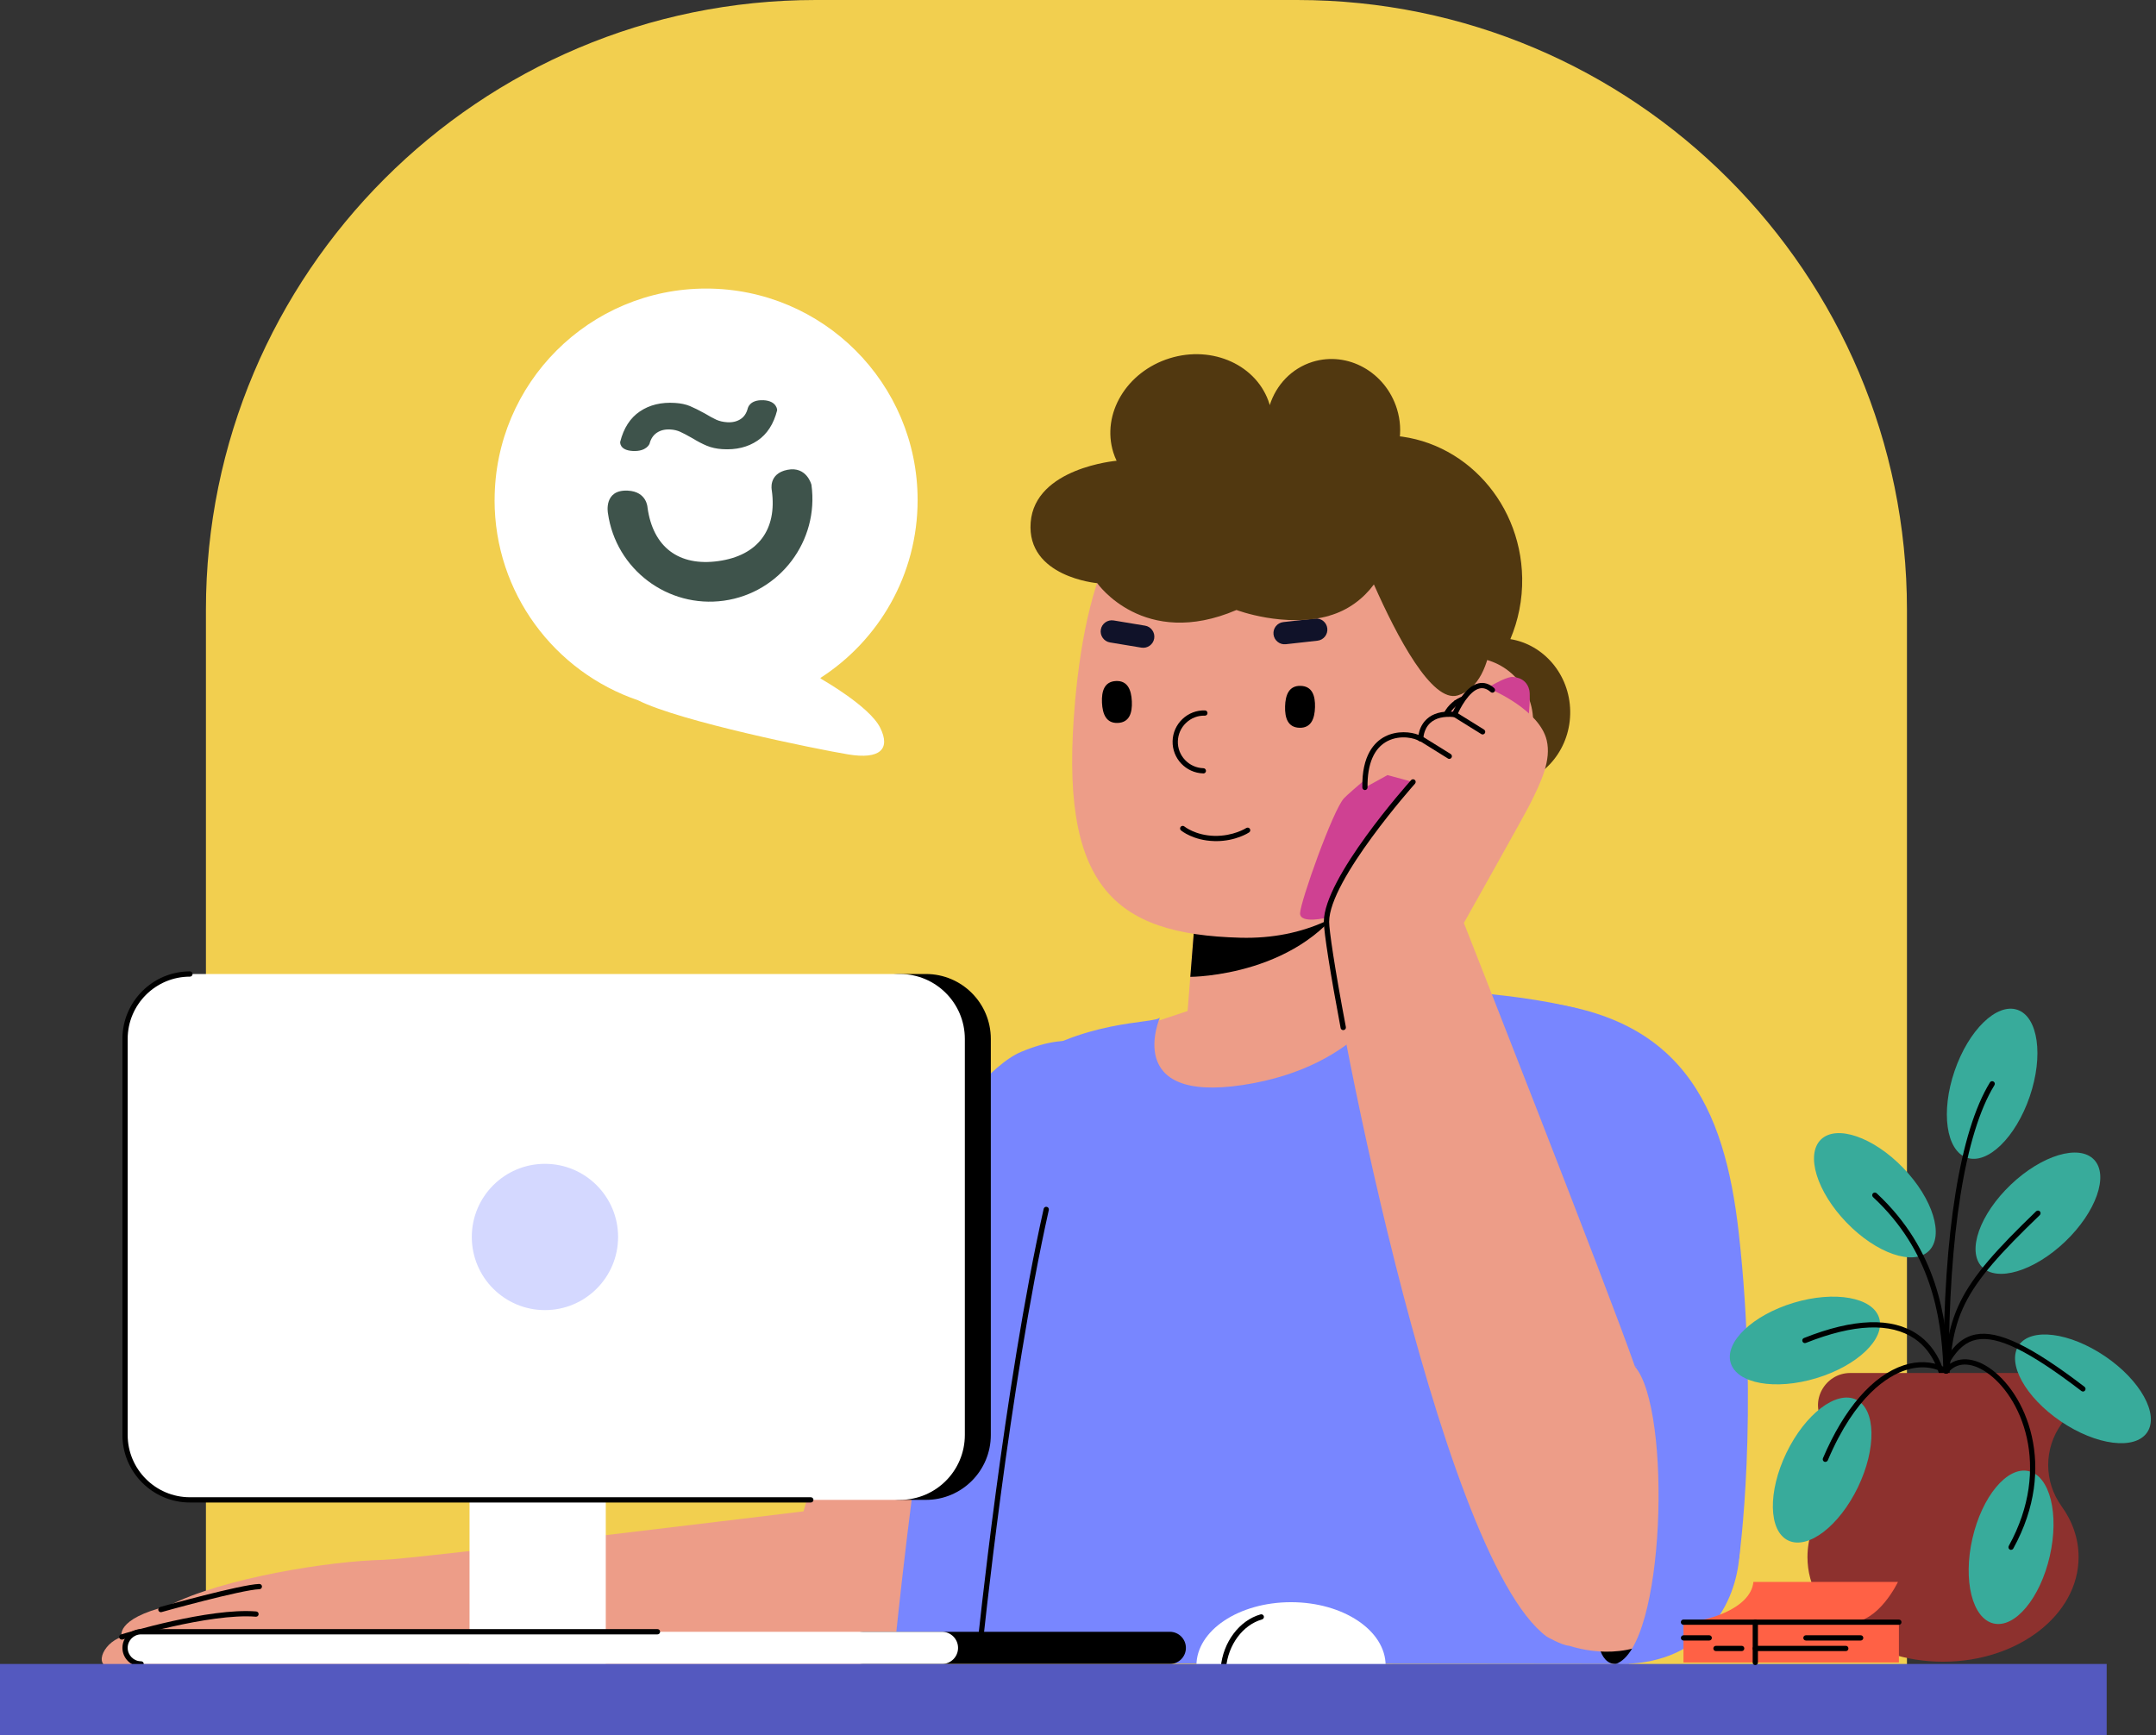 <svg width="410" height="330" viewBox="0 0 410 330" fill="none" xmlns="http://www.w3.org/2000/svg">
<rect x="0" y="0" width="410" height="330" fill="#333333" stroke="none"/>
<g clip-path="url(#clip0_2122_5127)">
<path d="M155.13 0H246.67C310.68 0 362.64 51.96 362.64 115.97V323.91H39.16V115.97C39.16 51.96 91.13 0 155.13 0Z" fill="#F2CF4F"/>
<path d="M143.13 317.03C179.59 316.75 182.83 317.64 189.37 297.27C194.83 280.27 208.66 228.5 208.66 228.5C212.76 209.57 209.59 201.85 189.26 210.36C172.24 217.48 157.47 272.13 152.8 287.43C152.8 287.43 78.29 296.54 73.02 296.65C62.54 296.88 42.33 300.12 32.02 305.41C21.71 307.9 23.15 311.32 23.15 311.32C19.41 312.5 17.43 317.53 21.96 317.14C26.49 316.75 104.82 317.32 143.12 317.03H143.13Z" fill="#ED9D88"/>
<path d="M159.01 266.31C159.01 266.31 158.29 267.81 157.7 270.74C157.7 270.74 182.35 282.44 193.57 283.24C193.57 283.24 194.93 278.2 195.22 277.47C196.25 274.85 159.01 266.31 159.01 266.31Z" fill="black"/>
<path d="M154.85 267.39C161.69 238.38 183.19 204.65 194.18 200.05C214.51 191.54 216.29 210.58 212.19 229.5C206.01 258.91 201.2 278.48 201.2 278.48C201.2 278.48 165.95 272.87 154.85 267.38V267.39Z" fill="#7886FF"/>
<path d="M23.16 311.82C22.95 311.82 22.75 311.68 22.68 311.47C22.6 311.21 22.75 310.93 23.01 310.85C23.69 310.64 39.78 305.74 48.72 306.47C48.99 306.49 49.2 306.73 49.18 307.01C49.16 307.29 48.93 307.49 48.64 307.47C39.88 306.75 23.47 311.76 23.31 311.81C23.26 311.83 23.21 311.83 23.16 311.83V311.82Z" fill="black"/>
<path d="M30.59 306.61C30.37 306.61 30.17 306.47 30.11 306.24C30.04 305.97 30.19 305.7 30.46 305.62C31.09 305.45 45.82 301.34 49.31 301.24C49.59 301.25 49.82 301.45 49.82 301.73C49.82 302.01 49.61 302.24 49.33 302.24C45.97 302.34 30.88 306.54 30.73 306.59C30.68 306.6 30.64 306.61 30.59 306.61Z" fill="black"/>
<path d="M227.36 172.99L225.84 192.28L212.8 196.61C212.8 196.61 216.72 226.48 243.2 225.16C269.68 223.84 273.15 187.89 273.15 187.89H259.26L264.23 156.02L227.36 172.98V172.99Z" fill="#ED9D88"/>
<path d="M226.359 185.78C226.359 185.78 248.129 185.78 257.119 169.4L227.369 173L226.359 185.79V185.78Z" fill="black"/>
<path d="M319.31 282.36L309.78 316.46L169.85 316.29C169.85 316.29 179.66 212.92 192.68 203.28C205.7 193.63 219.72 194.8 220.59 193.49C220.59 193.49 213.4 209.85 236.4 206.34C259.4 202.83 265.35 187.9 265.35 187.9C265.35 187.9 287.05 188.34 300.07 191.85C313.09 195.36 319.32 282.37 319.32 282.37L319.31 282.36Z" fill="#7886FF"/>
<path d="M186.32 313.89C186.32 313.89 186.29 313.89 186.27 313.89C186 313.86 185.8 313.62 185.82 313.34C185.87 312.85 190.93 263.59 198.47 229.9C198.53 229.63 198.8 229.46 199.07 229.52C199.34 229.58 199.51 229.85 199.45 230.12C191.92 263.75 186.86 312.95 186.81 313.44C186.78 313.7 186.57 313.89 186.31 313.89H186.32Z" fill="black"/>
<path d="M298.6 135.21C298.48 128.26 293.56 122.58 287.22 121.55C288.72 118 289.54 114.06 289.47 109.92C289.2 94.68 277.2 82.54 262.66 82.8C248.13 83.06 236.57 95.62 236.84 110.86C237.11 126.1 249.11 138.24 263.65 137.98C266.51 137.93 269.24 137.39 271.8 136.46C271.88 137.6 272.07 138.7 272.39 139.74C266.05 140.96 261.31 146.83 261.43 153.81C261.57 161.59 267.69 167.78 275.11 167.65C282.53 167.52 288.42 161.11 288.29 153.33C288.26 151.92 288.04 150.56 287.64 149.28C293.98 148.06 298.72 142.19 298.6 135.21Z" fill="#513810"/>
<path d="M204.45 133.4C201.25 168.55 211.68 177.7 235.89 178.34C260.1 178.99 274.44 158.96 275.12 133.82C275.8 108.67 262.55 87.9 238.34 87.25C214.13 86.6 206.72 108.34 204.44 133.4H204.45Z" fill="#ED9D88"/>
<path d="M250.54 121.85C251.7 121.72 252.54 120.67 252.41 119.51C252.28 118.35 251.23 117.51 250.07 117.64L244.05 118.31C242.89 118.44 242.05 119.49 242.18 120.65C242.31 121.81 243.36 122.65 244.52 122.52L250.54 121.85Z" fill="#101229"/>
<path d="M211.08 122.18C209.93 121.99 209.15 120.9 209.34 119.74C209.53 118.59 210.62 117.81 211.78 118L217.75 118.99C218.9 119.18 219.68 120.27 219.49 121.43C219.3 122.58 218.21 123.36 217.05 123.17L211.08 122.18Z" fill="#101229"/>
<path d="M228.83 147.09H228.82C225.52 147 222.9 144.24 222.99 140.94C223.03 139.34 223.7 137.85 224.86 136.75C226.02 135.65 227.55 135.06 229.14 135.11C229.42 135.11 229.63 135.35 229.63 135.62C229.63 135.9 229.4 136.11 229.12 136.11C227.77 136.06 226.52 136.56 225.55 137.48C224.58 138.4 224.03 139.64 223.99 140.97C223.95 142.3 224.44 143.57 225.36 144.54C226.28 145.51 227.52 146.06 228.85 146.1C229.13 146.1 229.34 146.34 229.34 146.61C229.34 146.88 229.11 147.1 228.84 147.1L228.83 147.09Z" fill="black"/>
<path d="M231.26 159.96C231.14 159.96 231.02 159.96 230.9 159.96C226.92 159.85 224.69 158.01 224.59 157.94C224.38 157.76 224.35 157.45 224.53 157.24C224.71 157.03 225.02 157 225.23 157.18C225.25 157.2 227.31 158.87 230.92 158.97C234.54 159.05 236.96 157.5 236.99 157.48C237.22 157.33 237.53 157.39 237.68 157.62C237.83 157.85 237.77 158.16 237.54 158.31C237.44 158.38 235.01 159.97 231.25 159.97L231.26 159.96Z" fill="black"/>
<path d="M244.38 134.35C244.32 136.55 244.91 138.35 247.12 138.41C249.32 138.47 250.01 136.7 250.07 134.5C250.13 132.3 249.54 130.5 247.33 130.44C245.13 130.38 244.44 132.15 244.38 134.35Z" fill="black"/>
<path d="M215.24 133.38C215.34 135.58 214.78 137.39 212.58 137.49C210.38 137.59 209.66 135.83 209.56 133.63C209.46 131.43 210.02 129.62 212.22 129.52C214.42 129.42 215.14 131.18 215.24 133.38Z" fill="black"/>
<path d="M267.75 133.92C265.96 140.37 269.74 147.04 276.19 148.83C282.64 150.62 289.31 146.84 291.1 140.39C292.89 133.94 289.11 127.27 282.66 125.48C276.21 123.69 269.54 127.47 267.75 133.92Z" fill="#ED9D88"/>
<path d="M274.56 137.52C274.56 137.52 274.47 137.52 274.43 137.5C274.16 137.43 274.01 137.15 274.08 136.88C275.06 133.34 278.74 131.26 282.28 132.24C282.55 132.31 282.7 132.59 282.63 132.86C282.56 133.13 282.28 133.28 282.01 133.21C279 132.38 275.88 134.15 275.04 137.16C274.98 137.38 274.78 137.53 274.56 137.53V137.52Z" fill="black"/>
<path d="M279.919 143C279.919 143 279.839 143 279.789 142.98C279.519 142.91 279.359 142.64 279.429 142.37C280.539 138.14 276.609 134.03 276.569 133.99C276.379 133.79 276.379 133.48 276.569 133.28C276.769 133.09 277.079 133.09 277.279 133.28C277.459 133.46 281.639 137.83 280.389 142.61C280.329 142.83 280.129 142.98 279.909 142.98L279.919 143Z" fill="black"/>
<path d="M252.79 117.09C256.39 116.07 259.29 113.83 261.27 111.15C265.68 121.12 272.31 133.7 277.2 132.26C285.18 129.91 284.74 113.58 282.43 107.51C279.82 100.65 272.64 94.26 263.69 89.7C266.08 86.44 266.98 82.05 265.65 77.76C263.47 70.75 256.29 66.75 249.6 68.82C245.59 70.07 242.68 73.22 241.46 77.06C241.44 76.99 241.43 76.92 241.41 76.84C239.13 69.49 230.63 65.59 222.43 68.14C214.23 70.69 209.43 78.71 211.72 86.06C211.89 86.6 212.1 87.12 212.34 87.63C212.34 87.63 196.81 88.95 196 99.35C195.19 109.75 208.66 110.91 208.66 110.91C208.66 110.91 217.49 123.57 235.14 116.01C235.14 116.01 244.34 119.5 252.82 117.1L252.79 117.09Z" fill="#513810"/>
<path d="M307.24 316.46C300.85 316.46 304.6 296.46 304.6 296.46H314.92C314.92 296.46 314.96 316.46 307.25 316.46H307.24Z" fill="black"/>
<path d="M290.3 232.46L289.8 190.27C319.78 192.36 327.94 210.38 330.65 234.44C334.55 268.98 330.71 296.45 330.71 296.45L282.07 279.61L290.3 232.46Z" fill="#7886FF"/>
<path d="M287.42 128.74C281.85 129.56 257.7 149.55 255.58 151.82C253.46 154.09 247.23 171.65 247.23 173.71C247.23 175.77 252.3 174.52 252.3 174.52L288.85 150.37C288.85 150.37 291.44 133.88 290.82 131.23C290.2 128.58 287.42 128.74 287.42 128.74Z" fill="#CF4192"/>
<path d="M310.92 259.92C305.74 245.02 278.38 175.53 278.38 175.53C278.38 175.53 289.7 155.4 290.91 153.02C293.11 148.66 295.03 144.54 294.13 140.78C292.76 135.05 283.8 131.24 283.8 131.24C279.91 127.78 276.62 135.89 276.62 135.89C270.09 135.24 270.17 140.55 270.17 140.55C268.44 139.25 259.36 138.05 259.57 149.77L263.86 147.41L268.71 148.72C268.71 148.72 252.25 167.11 252.25 175.32C252.25 182.92 273.17 295.72 294.13 311.25C294.13 311.25 296.98 312.91 298.4 313C303.41 314.54 311.97 315.58 319.31 308.53C333.57 294.82 330.55 255.35 310.91 259.92H310.92Z" fill="#ED9D88"/>
<path d="M255.43 195.91C255.19 195.91 254.98 195.74 254.94 195.5C253.03 185.4 251.75 177.29 251.75 175.3C251.75 167 267.66 149.12 268.34 148.37C268.52 148.16 268.84 148.15 269.05 148.33C269.26 148.51 269.27 148.83 269.09 149.04C268.93 149.22 252.76 167.38 252.76 175.31C252.76 176.86 253.75 183.79 255.94 195.32C255.99 195.59 255.81 195.85 255.54 195.9C255.51 195.9 255.48 195.9 255.45 195.9L255.43 195.91Z" fill="black"/>
<path d="M259.57 150.26C259.3 150.26 259.07 150.04 259.07 149.77C258.96 143.63 261.37 141.1 263.41 140.06C265.69 138.9 268.32 139.18 269.75 139.76C269.89 138.97 270.26 137.73 271.32 136.76C272.49 135.68 274.17 135.21 276.31 135.36C276.83 134.21 278.66 130.54 281.15 129.96C282.19 129.72 283.2 130.02 284.14 130.86C284.35 131.04 284.37 131.36 284.18 131.57C284 131.78 283.68 131.8 283.47 131.61C282.77 130.99 282.08 130.77 281.37 130.93C279.38 131.39 277.6 134.8 277.08 136.07C277 136.27 276.79 136.4 276.57 136.38C274.56 136.18 273.02 136.55 272 137.48C270.66 138.7 270.67 140.52 270.67 140.54C270.67 140.73 270.57 140.91 270.4 140.99C270.23 141.08 270.03 141.06 269.87 140.94C269.18 140.42 266.37 139.66 263.86 140.94C261.3 142.25 259.99 145.29 260.06 149.75C260.06 150.03 259.84 150.25 259.57 150.26Z" fill="black"/>
<path d="M275.601 144.33C275.511 144.33 275.421 144.31 275.341 144.25L270.021 140.94C269.791 140.79 269.711 140.49 269.861 140.25C270.011 140.02 270.311 139.94 270.551 140.09L275.871 143.4C276.101 143.55 276.181 143.85 276.031 144.09C275.941 144.24 275.771 144.33 275.601 144.33Z" fill="black"/>
<path d="M281.94 139.68C281.85 139.68 281.76 139.66 281.68 139.6L276.36 136.29C276.13 136.14 276.05 135.84 276.2 135.6C276.35 135.37 276.65 135.29 276.89 135.44L282.21 138.75C282.44 138.9 282.52 139.2 282.37 139.44C282.28 139.59 282.11 139.68 281.94 139.68Z" fill="black"/>
<path d="M310.92 259.92C317.98 268.1 316.67 313.4 307.24 316.46C323.19 316.84 329.78 306 330.72 296.46C331.66 286.91 330.5 252.34 310.93 259.93L310.92 259.92Z" fill="#7886FF"/>
<path d="M164.3 316.46H222.46C224.15 316.46 225.52 315.09 225.52 313.4C225.52 311.71 224.15 310.34 222.46 310.34H164.3C162.61 310.34 161.24 311.71 161.24 313.4C161.24 315.09 162.61 316.46 164.3 316.46Z" fill="black"/>
<path d="M26.84 316.46H179.13C180.82 316.46 182.19 315.09 182.19 313.4C182.19 311.71 180.82 310.34 179.13 310.34H26.84C25.15 310.34 23.78 311.71 23.78 313.4C23.78 315.09 25.15 316.46 26.84 316.46Z" fill="white"/>
<path d="M176.08 185.24H171.32C164.505 185.24 158.98 190.765 158.98 197.58V272.91C158.98 279.725 164.505 285.25 171.32 285.25H176.08C182.896 285.25 188.42 279.725 188.42 272.91V197.58C188.42 190.765 182.896 185.24 176.08 185.24Z" fill="black"/>
<path d="M171.14 185.24H36.12C29.305 185.24 23.78 190.765 23.78 197.58V272.91C23.78 279.725 29.305 285.25 36.12 285.25H171.14C177.955 285.25 183.48 279.725 183.48 272.91V197.58C183.48 190.765 177.955 185.24 171.14 185.24Z" fill="white"/>
<path d="M89.29 316.46H115.2V285.26H89.29V316.46Z" fill="white"/>
<path d="M89.721 235.25C89.721 242.93 95.951 249.16 103.631 249.16C111.311 249.16 117.541 242.93 117.541 235.25C117.541 227.57 111.311 221.34 103.631 221.34C95.951 221.34 89.721 227.57 89.721 235.25Z" fill="#D4D8FF"/>
<path d="M154.19 285.75H36.12C29.04 285.75 23.28 279.99 23.28 272.91V197.58C23.28 190.5 29.04 184.74 36.12 184.74C36.4 184.74 36.62 184.96 36.62 185.24C36.62 185.52 36.4 185.74 36.12 185.74C29.59 185.74 24.28 191.05 24.28 197.58V272.91C24.28 279.44 29.59 284.75 36.12 284.75H154.19C154.47 284.75 154.69 284.97 154.69 285.25C154.69 285.53 154.47 285.75 154.19 285.75Z" fill="black"/>
<path d="M26.84 316.95C24.88 316.95 23.28 315.35 23.28 313.39C23.28 311.43 24.88 309.83 26.84 309.83H125.03C125.31 309.83 125.53 310.05 125.53 310.33C125.53 310.61 125.31 310.83 125.03 310.83H26.84C25.43 310.83 24.28 311.98 24.28 313.39C24.28 314.8 25.43 315.95 26.84 315.95C27.12 315.95 27.34 316.17 27.34 316.45C27.34 316.73 27.12 316.95 26.84 316.95Z" fill="black"/>
<path d="M263.49 316.76H227.521C227.521 310.1 235.57 304.71 245.51 304.71C255.45 304.71 263.501 310.11 263.501 316.76H263.49Z" fill="white"/>
<path d="M232.64 317.66C232.64 317.66 232.61 317.66 232.6 317.66C232.32 317.64 232.12 317.39 232.15 317.12C232.57 312.32 235.68 308.17 239.72 307.03C239.98 306.95 240.26 307.11 240.34 307.37C240.42 307.64 240.26 307.91 240 307.99C236.35 309.02 233.54 312.81 233.16 317.2C233.14 317.46 232.92 317.66 232.66 317.66H232.64Z" fill="black"/>
<path d="M345.4 262.11C337.6 264.46 330.31 263.16 329.12 259.2C327.93 255.24 333.28 250.13 341.08 247.77C348.88 245.42 356.17 246.72 357.36 250.68C358.55 254.64 353.2 259.75 345.4 262.11Z" fill="#38AB9B"/>
<path d="M370.089 275.09C369.809 275.09 369.589 274.87 369.589 274.59V267.31C369.589 261.51 367.619 256.99 364.079 254.59C359.509 251.49 352.559 251.77 343.419 255.4C343.169 255.5 342.869 255.38 342.769 255.12C342.669 254.86 342.789 254.57 343.049 254.47C352.509 250.71 359.779 250.47 364.639 253.76C368.469 256.35 370.579 261.16 370.589 267.31V274.59C370.589 274.87 370.369 275.09 370.089 275.09Z" fill="black"/>
<path d="M392.71 236.15C386.81 241.77 379.72 243.9 376.87 240.91C374.02 237.92 376.48 230.94 382.38 225.31C388.28 219.69 395.37 217.56 398.22 220.55C401.07 223.54 398.61 230.52 392.71 236.15Z" fill="#38AB9B"/>
<path d="M370.14 266.47C369.86 266.47 369.64 266.24 369.64 265.97C369.68 249.87 372.14 244.88 387.2 230.37C387.4 230.18 387.72 230.18 387.91 230.38C388.1 230.58 388.1 230.9 387.9 231.09C372.94 245.5 370.68 250.06 370.64 265.97C370.64 266.25 370.42 266.47 370.14 266.47Z" fill="black"/>
<path d="M392.23 270.52C392.17 270.61 392.11 270.7 392.04 270.79C388.65 275.49 388.65 281.76 392.04 286.46C394.11 289.32 395.28 292.62 395.28 296.13C395.28 307.12 383.74 316.03 369.5 316.03C355.26 316.03 343.72 307.12 343.72 296.13C343.72 292.62 344.9 289.32 346.96 286.46C350.35 281.76 350.35 275.49 346.96 270.79C346.9 270.7 346.83 270.61 346.77 270.53C344.01 266.56 347.04 261.12 351.87 261.12H387.12C391.95 261.12 394.98 266.56 392.22 270.53L392.23 270.52Z" fill="#8D312E"/>
<path d="M361.92 222.11C367.58 227.97 369.76 235.04 366.79 237.92C363.82 240.79 356.82 238.38 351.16 232.52C345.5 226.66 343.32 219.59 346.29 216.71C349.26 213.84 356.26 216.25 361.92 222.11Z" fill="#38AB9B"/>
<path d="M353.31 282.86C349.74 290.25 343.81 294.78 340.05 292.97C336.3 291.16 336.15 283.7 339.72 276.3C343.29 268.91 349.22 264.38 352.98 266.19C356.73 268 356.88 275.46 353.31 282.86Z" fill="#38AB9B"/>
<path d="M389.8 295.95C387.97 303.95 383.19 309.69 379.13 308.76C375.07 307.83 373.26 300.59 375.09 292.59C376.92 284.59 381.7 278.85 385.76 279.78C389.82 280.71 391.63 287.95 389.8 295.95Z" fill="#38AB9B"/>
<path d="M385.98 208.56C383.32 216.33 377.97 221.53 374.03 220.18C370.09 218.83 369.04 211.44 371.7 203.67C374.36 195.9 379.71 190.7 383.65 192.05C387.59 193.4 388.64 200.79 385.98 208.56Z" fill="#38AB9B"/>
<path d="M391.91 270.33C385.17 265.76 381.58 259.28 383.9 255.86C386.22 252.44 393.57 253.37 400.31 257.94C407.05 262.51 410.64 268.99 408.32 272.41C406 275.83 398.65 274.9 391.91 270.33Z" fill="#38AB9B"/>
<path d="M396.11 264.64C396 264.64 395.9 264.61 395.81 264.54C385.86 256.93 379.91 254.01 375.92 254.77C373.95 255.15 372.33 256.48 370.84 258.96C370.7 259.2 370.39 259.27 370.15 259.13C369.91 258.99 369.84 258.68 369.98 258.44C371.63 255.7 373.46 254.22 375.73 253.79C380.03 252.97 386.21 255.95 396.41 263.75C396.63 263.92 396.67 264.23 396.5 264.45C396.4 264.58 396.25 264.65 396.1 264.65L396.11 264.64Z" fill="black"/>
<path d="M382.439 294.76C382.359 294.76 382.279 294.74 382.199 294.7C381.959 294.57 381.869 294.26 381.999 294.02C390.309 278.94 384.319 265.36 377.649 260.92C374.749 258.99 372.069 259.05 370.469 261.06C370.299 261.28 369.989 261.31 369.769 261.14C369.549 260.97 369.519 260.65 369.689 260.44C371.609 258.01 374.879 257.87 378.199 260.08C385.179 264.72 391.489 278.86 382.869 294.49C382.779 294.66 382.609 294.75 382.429 294.75L382.439 294.76Z" fill="black"/>
<path d="M347.13 278.04C347.06 278.04 347 278.03 346.93 278C346.68 277.89 346.56 277.6 346.66 277.34C350.68 267.88 356.13 261.6 362 259.66C364.66 258.78 367.3 258.88 369.55 259.91C369.16 250.14 367.15 237.85 356.19 227.67C355.99 227.48 355.98 227.17 356.16 226.96C356.35 226.76 356.66 226.75 356.87 226.93C368.42 237.66 370.26 250.63 370.58 260.73C370.58 260.91 370.49 261.08 370.34 261.18C370.18 261.27 369.99 261.27 369.83 261.18C367.65 259.9 365.05 259.7 362.32 260.6C359.08 261.67 352.85 265.32 347.59 277.72C347.51 277.91 347.32 278.02 347.13 278.02V278.04Z" fill="black"/>
<path d="M370.09 261.26C369.81 261.26 369.59 261.04 369.59 260.76V260.63C369.59 234.59 372.72 215.14 378.42 205.86C378.56 205.62 378.87 205.55 379.11 205.7C379.35 205.84 379.42 206.15 379.27 206.39C373.67 215.51 370.59 234.78 370.59 260.63V260.76C370.59 261.04 370.37 261.26 370.09 261.26Z" fill="black"/>
<path d="M400.62 316.46H0V330.01H400.62V316.46Z" fill="#5459BF"/>
<path d="M320.14 308.51C324.25 308.51 332.93 306.06 333.44 300.85H360.93C360.93 300.85 357.31 308.51 351.99 308.51H320.14Z" fill="#FF6145"/>
<path d="M333.79 308.51H320.14V316.17H333.79V308.51Z" fill="#FF6145"/>
<path d="M361.11 308.51H333.8V316.17H361.11V308.51Z" fill="#FF6145"/>
<path d="M353.84 312H343.43C343.15 312 342.93 311.78 342.93 311.5C342.93 311.22 343.15 311 343.43 311H353.84C354.12 311 354.34 311.22 354.34 311.5C354.34 311.78 354.12 312 353.84 312Z" fill="black"/>
<path d="M351.01 314.01H333.8C333.52 314.01 333.3 313.79 333.3 313.51C333.3 313.23 333.52 313.01 333.8 313.01H351.01C351.29 313.01 351.51 313.23 351.51 313.51C351.51 313.79 351.29 314.01 351.01 314.01Z" fill="black"/>
<path d="M331.209 314.01H326.319C326.039 314.01 325.819 313.79 325.819 313.51C325.819 313.23 326.039 313.01 326.319 313.01H331.209C331.489 313.01 331.709 313.23 331.709 313.51C331.709 313.79 331.489 314.01 331.209 314.01Z" fill="black"/>
<path d="M325.039 312H320.149C319.869 312 319.649 311.78 319.649 311.5C319.649 311.22 319.869 311 320.149 311H325.039C325.319 311 325.539 311.22 325.539 311.5C325.539 311.78 325.319 312 325.039 312Z" fill="black"/>
<path d="M361.1 309.01H320.14C319.86 309.01 319.64 308.79 319.64 308.51C319.64 308.23 319.86 308.01 320.14 308.01H361.1C361.38 308.01 361.6 308.23 361.6 308.51C361.6 308.79 361.38 309.01 361.1 309.01Z" fill="black"/>
<path d="M333.8 316.67C333.52 316.67 333.3 316.45 333.3 316.17V308.51C333.3 308.23 333.52 308.01 333.8 308.01C334.08 308.01 334.3 308.23 334.3 308.51V316.17C334.3 316.45 334.08 316.67 333.8 316.67Z" fill="black"/>
<path d="M94.06 95.1C94.06 72.89 112.07 54.88 134.28 54.88C156.49 54.88 174.5 72.89 174.5 95.1C174.5 109.31 167.12 121.8 155.99 128.95L156.28 129.19C156.28 129.19 165.33 134.31 167.37 138.38C169.41 142.45 167.37 144.49 161.26 143.47C155.15 142.45 129.38 137.22 121.39 133.21C121.37 133.2 121.35 133.19 121.33 133.18C105.47 127.79 94.05 112.78 94.05 95.1H94.06Z" fill="white"/>
<path d="M154.309 92.2C154.309 92.2 153.429 88.62 149.739 89.35C146.049 90.08 146.769 93.25 146.769 93.25C147.819 100.76 144.109 105.67 136.599 106.71C129.089 107.76 124.179 104.05 123.139 96.54C123.139 96.54 123.039 93.49 119.389 93.31C114.739 93.08 115.609 97.59 115.609 97.59C117.099 108.26 126.989 115.72 137.659 114.24C148.329 112.75 155.789 102.86 154.309 92.19V92.2Z" fill="#3E534B"/>
<path d="M145.15 76.12C142.53 75.99 142.2 77.66 142.2 77.66C141.96 78.61 141.48 79.31 140.78 79.74C140.08 80.18 139.23 80.37 138.25 80.3C137.49 80.25 136.82 80.09 136.23 79.83C135.64 79.56 134.92 79.17 134.08 78.66C132.96 78.04 132 77.56 131.21 77.23C130.42 76.9 129.47 76.7 128.37 76.63C125.76 76.46 123.53 77 121.69 78.24C119.85 79.48 118.6 81.41 117.94 84.04C117.94 84.04 117.73 85.64 120.35 85.77C122.97 85.9 123.52 84.4 123.52 84.4C123.76 83.45 124.24 82.74 124.94 82.28C125.64 81.82 126.49 81.62 127.48 81.68C128.18 81.72 128.79 81.87 129.33 82.11C129.87 82.35 130.64 82.76 131.65 83.33C132.66 83.95 133.58 84.43 134.43 84.78C135.28 85.13 136.26 85.35 137.36 85.42C139.97 85.59 142.2 85.05 144.04 83.81C145.88 82.57 147.13 80.64 147.79 78.01C147.79 78.01 147.79 76.24 145.16 76.11L145.15 76.12Z" fill="#3E534B"/>
</g>
<defs>
<clipPath id="clip0_2122_5127">
<rect width="409.02" height="330" fill="white"/>
</clipPath>
</defs>
</svg>
